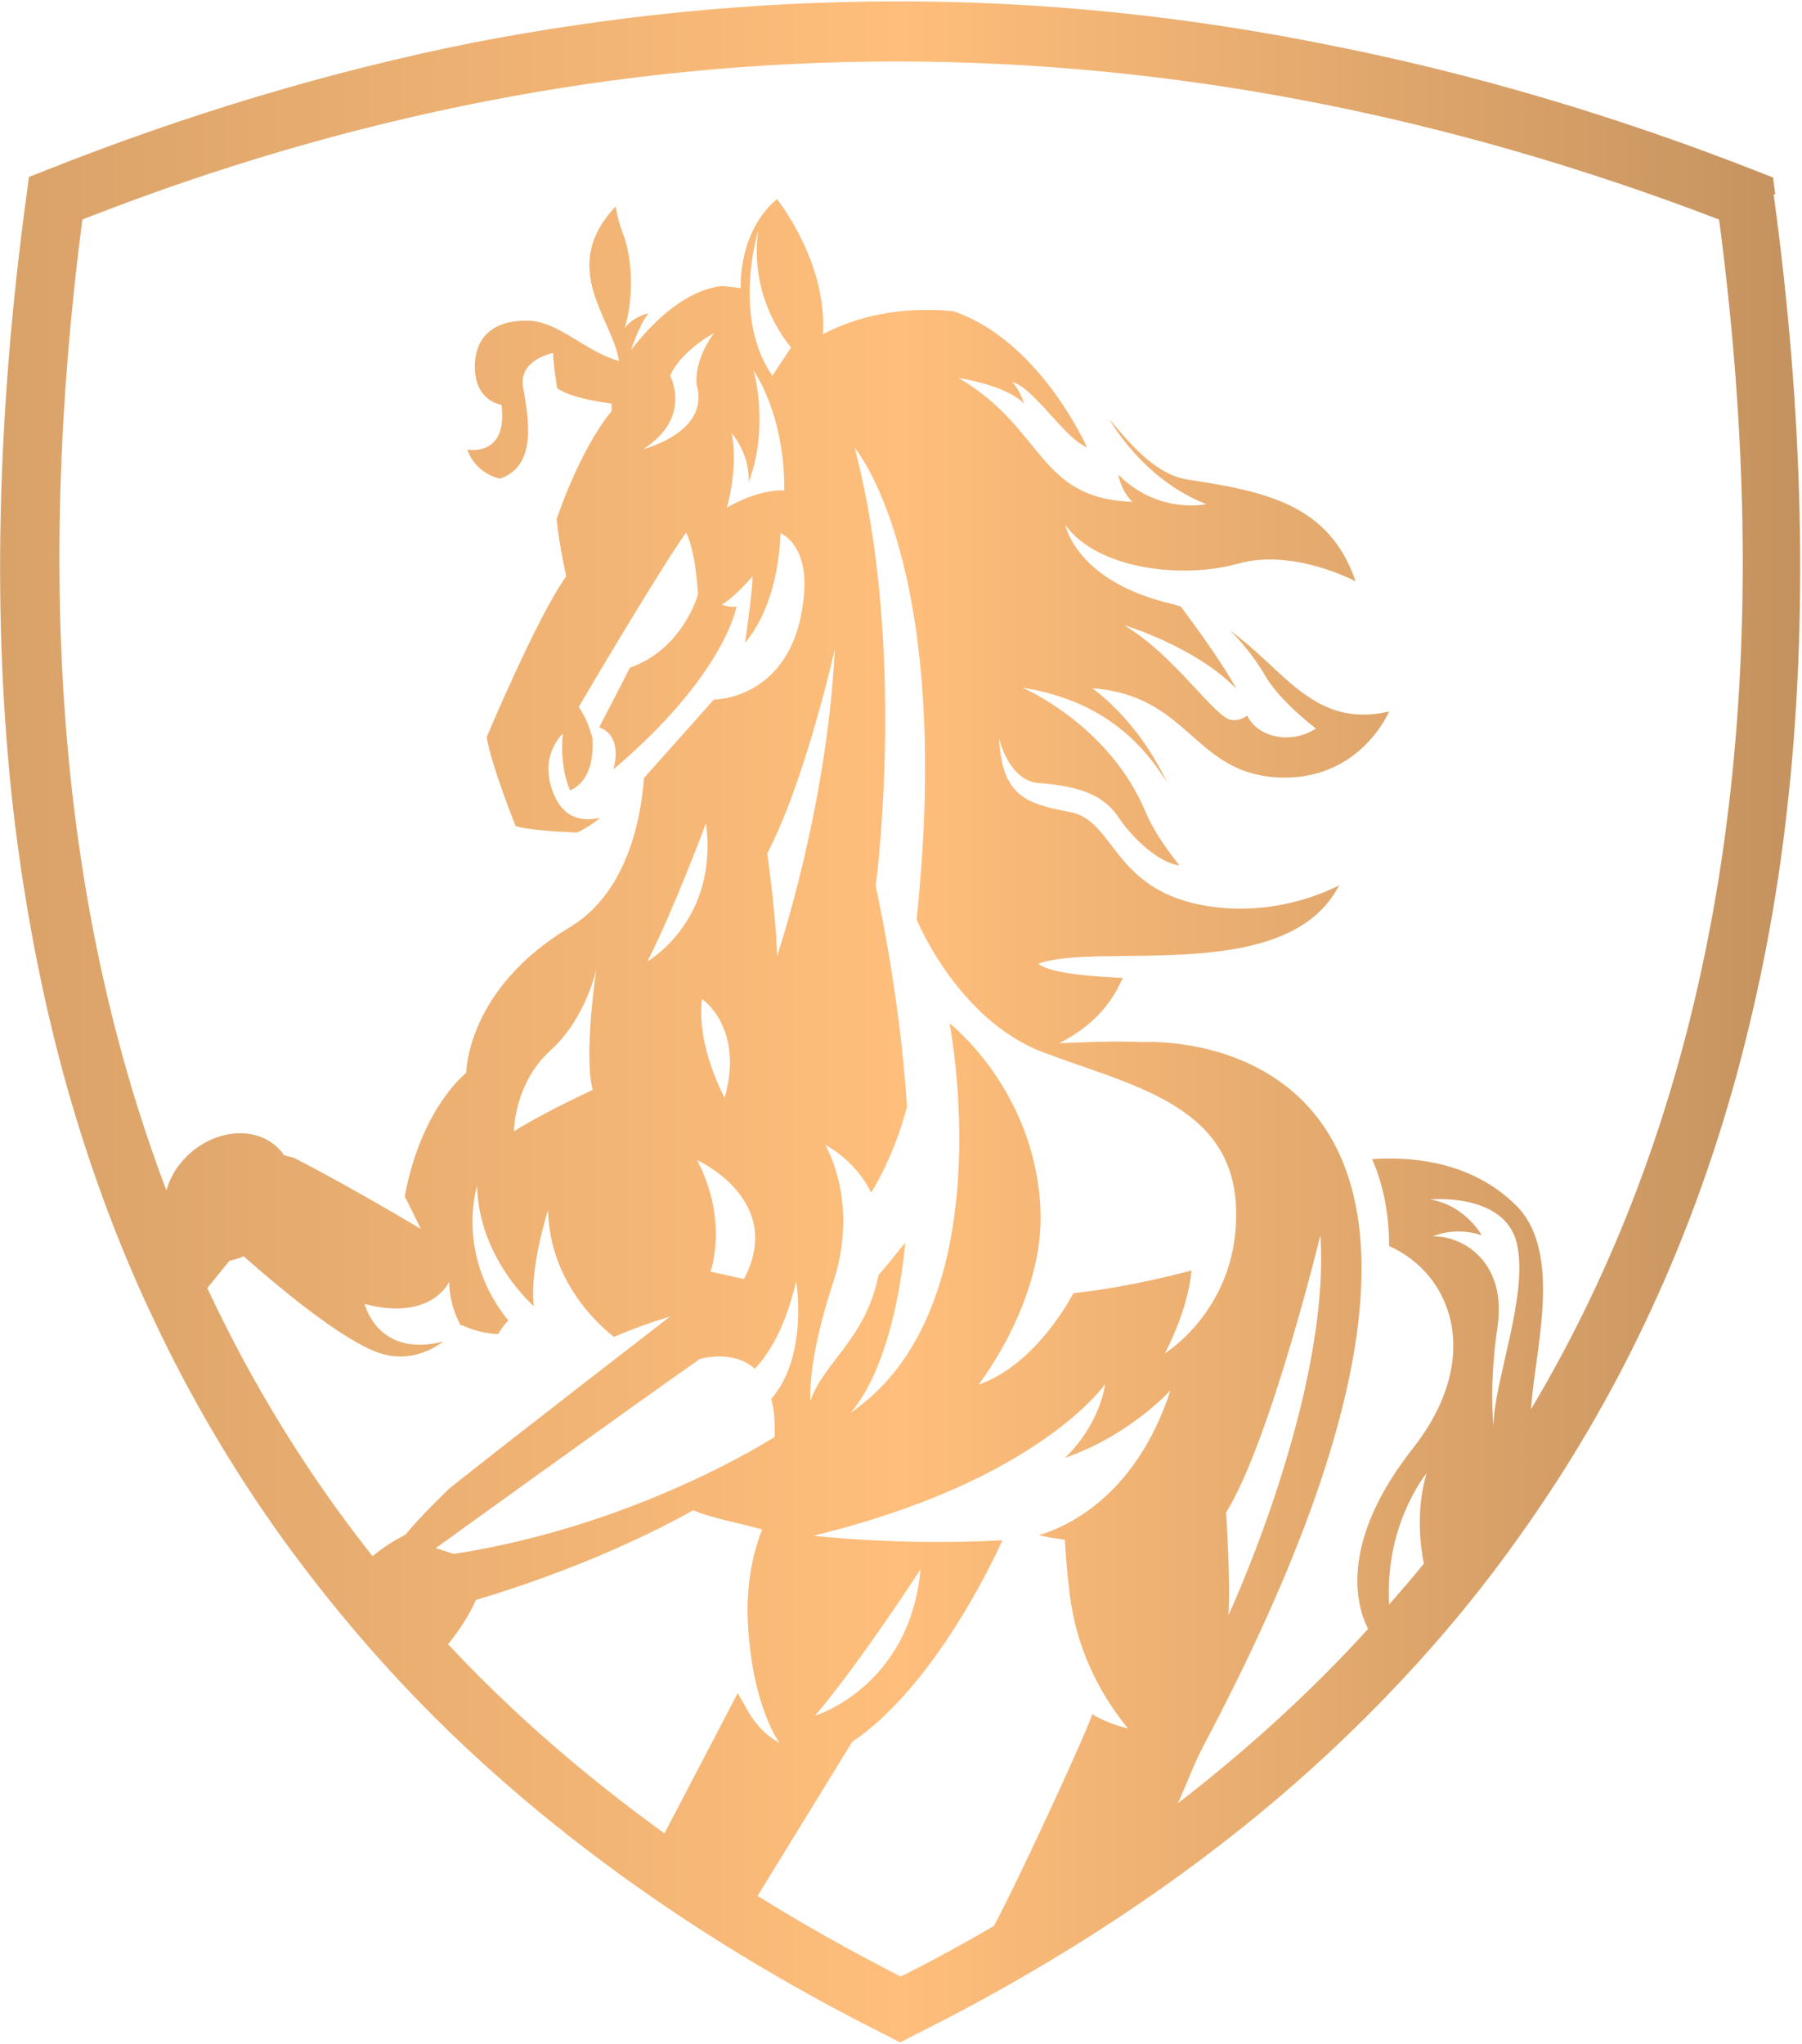 <?xml version="1.0" encoding="UTF-8"?>
<svg id="Layer_1" xmlns="http://www.w3.org/2000/svg" width="11.2cm" height="12.7cm" version="1.1" xmlns:xlink="http://www.w3.org/1999/xlink" viewBox="0 0 317.3 359.3">
  <!-- Generator: Adobe Illustrator 30.1.0, SVG Export Plug-In . SVG Version: 2.1.1 Build 109)  -->
  <defs>
    <style>
      .st0 {
        fill: url(#linear-gradient);
      }
    </style>
    <linearGradient id="linear-gradient" x1="0" y1="179.7" x2="317.3" y2="179.7" gradientUnits="userSpaceOnUse">
      <stop offset="0" stop-color="#d9a269"/>
      <stop offset=".5" stop-color="#ffbe7b"/>
      <stop offset="1" stop-color="#c4925f"/>
    </linearGradient>
  </defs>
  <path class="st0" d="M312.6,34l-.4-3-2.8-1.1c-25-9.8-50.4-17.3-75.3-22.2C208.9,2.6,183.6,0,158.6,0c-.3,0-.6,0-.9,0-24.8,0-49.9,2.5-74.6,7.3C58.1,12.3,32.8,19.9,7.9,29.8l-2.8,1.1-.4,3C-.6,72.8-1.4,109.1,2.3,142c1.9,16.4,4.9,32.3,9,47.3,4.1,14.9,9.4,29.4,15.8,42.8,6.3,13.4,13.9,26.3,22.5,38.3,8.6,11.9,18.3,23.3,29.1,33.8,21.4,20.8,47.5,38.9,77.5,53.9l2.3,1.2,2.3-1.2c30.1-15,56.2-33.1,77.5-53.9,10.8-10.5,20.6-21.8,29.1-33.8,8.6-12,16.2-24.9,22.5-38.3,6.4-13.5,11.7-27.9,15.8-42.8,4.1-15,7.2-30.9,9-47.3,3.7-32.9,2.9-69.3-2.4-108.1ZM71.4,269.9c-1.9,1-3.9,2.2-5.8,3.8-11.5-14.5-21.2-30.3-29.1-47.2l3.9-4.8c.8-.2,1.7-.4,2.5-.8,8.5,7.5,19.1,15.9,24.8,17.3,4.1,1,7.6-.3,10.4-2.3-11.6,3-13.9-6.6-13.9-6.6,11.8,3.1,14.9-3.9,14.9-3.9,0,3.4,1.2,6.2,2.1,7.8,0,0,0-.1.1-.2,1.9.9,4,1.5,6.4,1.6.9-1.5,1.8-2.4,1.8-2.4-9.4-11.6-5.5-23.7-5.5-23.7.3,12.8,10,21.2,10,21.2-.8-6.8,2.5-16.9,2.5-16.9.3,12.1,8.2,19.6,11.6,22.3,3-1.3,6.3-2.5,9.9-3.6,0,0-28.5,22-38.9,30.3,0,0-5.2,5-7.7,8.1ZM104.4,191.6s-8.5,3.9-13.9,7.3c0,0,0-8.4,6.4-14.2,6.4-5.8,8.1-14.4,8.1-14.4,0,0-2.3,15.7-.6,21.4ZM122.6,203.9s15.8,7,8.4,21l-5.9-1.3s3.3-8.9-2.4-19.7ZM127.6,193s-5-9-4-17.4c0,0,7.5,5,4,17.4ZM114,169c4.6-9,10.3-24.3,10.3-24.3,2.3,17.1-10.3,24.3-10.3,24.3ZM76.7,272.3s33.1-23.9,46.5-33.3c0,0,5.8-1.8,9.7,1.7,2.5-2.6,5.4-7.3,7.3-15.4,0,0,2.2,13.2-4.4,20.7.5,1.8.7,4,.6,6.7,0,0-24,15.6-56.5,20.6l-3.1-1ZM154.2,155.7s5.6-41.6-3.7-77.1c0,0,17.5,20.3,10.9,83,0,0,7.2,17.7,22.3,23.4,15,5.7,32.8,9,33.9,26.6,1.1,18.1-12.5,26.4-12.5,26.4,0,0,4.1-7.5,4.7-14.6,0,0-10.4,2.9-20.8,4,0,0-6.3,12.5-16.7,16.1,0,0,11.7-14.9,10.9-31-1-21-16-32.6-16-32.6,0,0,9.8,50.1-17.5,68.6,0,0,7.5-7.1,9.7-30-1.5,1.8-3.1,3.9-4.7,5.7-2.3,11.4-9.7,15.3-12,22.2,0,0-.7-6.6,4-20.9,4.7-14.2-1.4-24.2-1.4-24.2,0,0,5.2,2.5,8.1,8.4,1.9-3.1,4.5-8.3,6.3-15.1-.7-10.8-2.3-23.7-5.5-38.9ZM215.9,266c7.8-12.6,16.6-48.8,16.6-48.8,1.8,28.2-16.2,66.9-16.2,66.9.4-5.8-.4-18.1-.4-18.1ZM136.8,168c0-5.8-1.7-18-1.7-18,6.8-13.1,11.9-36,11.9-36-1.4,28.4-10.2,54.1-10.2,54.1ZM129.9,297.8l-12.9,24.7c-14.1-10.2-26.8-21.2-38.1-33.3,2.1-2.6,3.8-5.3,4.9-7.8,6.4-1.9,22.7-7.1,38.3-15.8,2.7,1.3,8.7,2.4,12.1,3.4,0,0,0,.2-.2.5-1.9,5.1-2.6,10.6-2.3,16.1.8,14.8,5.6,21,5.6,21-4.1-2.2-5.9-6.2-5.9-6.2l-1.5-2.6ZM187.5,270.8s.2,4.4.9,9.9c1.1,8.6,4.7,16.6,10.2,23.3,0,0-3.2-.6-6.3-2.5,0,1.1-13,29.4-17.3,37.3-5.3,3.1-10.8,6.1-16.4,8.9-8.8-4.5-17.2-9.2-25.2-14.2l16.7-27.2c.3-.2.5-.3.8-.5,15-10.7,25.6-34.9,25.6-34.9-17.9,1-33.3-.8-33.3-.8,39.7-9.6,51.4-26.7,51.4-26.7-1.3,7.9-7.1,13-7.1,13,11.5-4,18.6-11.9,18.6-11.9-6.4,19.7-19.7,24.5-23.2,25.5.8.2,2.4.5,4.6.8ZM143.5,301.8c7.9-9.3,18.6-25.8,18.6-25.8-1.9,20.7-18.6,25.8-18.6,25.8ZM250.8,274.9c-2,2.5-4.1,4.9-6.2,7.3-.8-14.2,6.6-23.1,6.6-23.1-1.4,4.7-1.6,10.2-.5,15.8ZM263,250.9s-.9-6.8.7-17.7c1.6-11-5.8-15.9-11.4-15.8,0,0,3.8-1.8,8.6-.2,0,0-2.9-5.3-9.1-6.3,0,0,13.2-1.3,15.3,7.8,2.1,9.1-4.2,24.6-4.1,32.1ZM269.6,247.7c.6-10,5.7-27.4-2.6-35.7-8.3-8.3-19.6-8.6-25.4-8.2,1.9,4.3,3,9.5,3,15.3,11.2,5,16.6,19.8,4.2,35.6-11.3,14.3-11.1,25.5-7.9,31.8-10,11-21.2,21.2-33.5,30.7,1.4-3,2.8-6.9,4.6-10.3,68.2-128.8-10.8-123.7-10.8-123.7-4.9-.2-9.9,0-14.7.2,4.3-2.2,8.6-5.5,11.2-11.5-4-.2-12.5-.6-14.9-2.5,10.9-3.9,43.9,3.9,53-13.8,0,0,0,0,0,0-2.7,1.4-11.7,5.4-22.9,3.7-17.1-2.6-16.4-15.1-24.5-16.6-8.1-1.5-11.9-3-12.5-13,0,0,1.7,7.6,7.1,7.9,7.9.6,11.6,2.5,14,6.1,2.4,3.6,7.1,8,10.7,8.4,0,0-3.9-4.6-5.9-9.2-6.4-15.6-21.8-22.1-21.8-22.1,12.4,2,20.1,8,25.5,16.7-5.4-11.4-13.2-16.6-13.2-16.6,17.1,1.3,17.7,14.7,32.4,15.7,14.7.9,19.9-11.6,19.9-11.6-13.3,3.1-18.5-7.5-28.1-14.3,3.2,3,5.4,6.5,6.4,8.2,2.5,4.3,8.8,9.1,8.8,9.1-4.2,2.8-10.2,1.7-12.1-2.3-.6.5-1.4.9-2.7.8-2.8-.1-10.1-11.5-19-16.7,0,0,12.5,3.7,19.8,11.2-2.7-5-8.1-12.2-9.8-14.5-.5-.1-.9-.3-1.4-.4-17-3.9-18.9-13.9-18.9-13.9,5.7,7.8,20.6,9.5,30.3,6.8,9.9-2.8,20.8,3.1,20.8,3.1-4.6-13.5-15.7-15.8-29.4-17.9-5.4-.8-9.5-5.3-14-10.7,1.3,2.2,6.9,11,17.1,15,0,0-8.4,1.9-15.5-5.2,0,0,.5,2.9,2.5,4.8-16.8-.6-15.4-12.9-30.6-21.8,0,0,8.3,1.2,11.5,4.5,0,0-.6-2.3-2.1-3.8,3.8.9,9.3,10,13.2,11.5,0,0-8.4-19-23.7-24-.5,0-.9,0-1.4-.1-9.8-.6-16.9,1.8-21.4,4.2.8-12.8-8.1-23.8-8.1-23.8-5.5,4.7-6.4,11.7-6.4,15.7-1-.2-2.1-.3-3.3-.4-2.9.3-8.9,2.1-16,11.3,0,0,1.5-4.6,3.1-6.5,0,0-2.6.5-4.2,2.6,0,0,2.5-7.4,0-15.8-1.2-2.9-1.6-5.6-1.6-5.6-10.2,10.8-.5,19.8.6,27.2-5.9-1.6-10.6-7-16.1-7.1-4.7-.1-9.2,1.8-9.3,8,0,6.3,4.7,6.8,4.7,6.8,1.2,9.3-6,7.9-6,7.9,0,0,1.1,4,5.7,5.1,6.9-2.2,4.9-11.4,4.1-16.1-.8-4.9,5.3-6,5.3-6,0,1.4.3,3.7.7,6.2,2.2,1.5,6.5,2.3,9.6,2.7,0,.8,0,1.3,0,1.3-5.8,7.1-9.7,19.1-9.7,19.1.6,5.3,1.7,10,1.7,10-5.1,7.1-14,28.3-14,28.3.7,4.7,5.1,15.7,5.1,15.7,3.3.9,10.8,1.1,10.8,1.1,1-.4,2.5-1.3,4.1-2.6-4.2,1-7.3-.7-8.7-5.6-1.7-5.8,2.1-9.2,2.1-9.2-.6,6.3,1.3,10,1.3,10,3.9-1.8,4.1-6.6,3.9-9.3-.2-.7-.9-3.3-2.4-5.4,0,0,13.5-23,18.9-30.7,0,0,1.6,2.6,2.1,10.9,0,0-2.6,9.6-12,12.9,0,0-3.4,6.7-5.4,10.5,4.4,1.5,2.5,7.4,2.5,7.4,19.7-16.7,21.7-28.7,21.7-28.7-.8.3-2.6-.3-2.6-.3,2.5-1.5,5.4-5,5.4-5,0,2.8-1.3,11.7-1.3,11.7,6.3-7.5,6.2-19.3,6.2-19.3,0,0,4.8,1.8,4.2,10.4-1.4,19-15.9,18.9-15.9,18.9l-12.3,13.8h0c-.7,8.8-3.6,20.6-13.1,26.3-18.2,10.9-18.2,25.6-18.2,25.6,0,0-7.9,6.1-10.8,21.6v.3c.1,0,2.8,5.6,2.8,5.6,0,0-12.3-7.4-22.3-12.5-.6-.2-1.2-.3-1.8-.5-.3-.5-.7-.9-1.1-1.3-4.1-4-11.4-3.2-16.2,1.7-1.7,1.7-2.8,3.7-3.4,5.8C10.9,160.8,6,103.8,14.5,38.4c94.5-37.1,191.4-37.1,288.2,0,11.1,84,0,153.9-33.1,209.4ZM128.8,76s3.3,3.6,3,8.6c2-4.7,2.7-12.7.9-19.6,0,0,5.5,7.6,5.4,21.1,0,0-3.9-.5-10.1,3,0,0,2.1-7.2.8-13.2ZM136,65.9c-7.2-10.4-2.5-25.5-2.5-25.5-1.7,12.3,5.8,20.5,5.8,20.5l-3.3,5ZM122.7,67.6c2.3,8.3-9.4,11.2-9.4,11.2,8.7-5.6,4.7-12.9,4.7-12.9,1.9-4.4,7.7-7.5,7.7-7.5-3.8,5.3-3,9.3-3,9.3Z"/>
</svg>